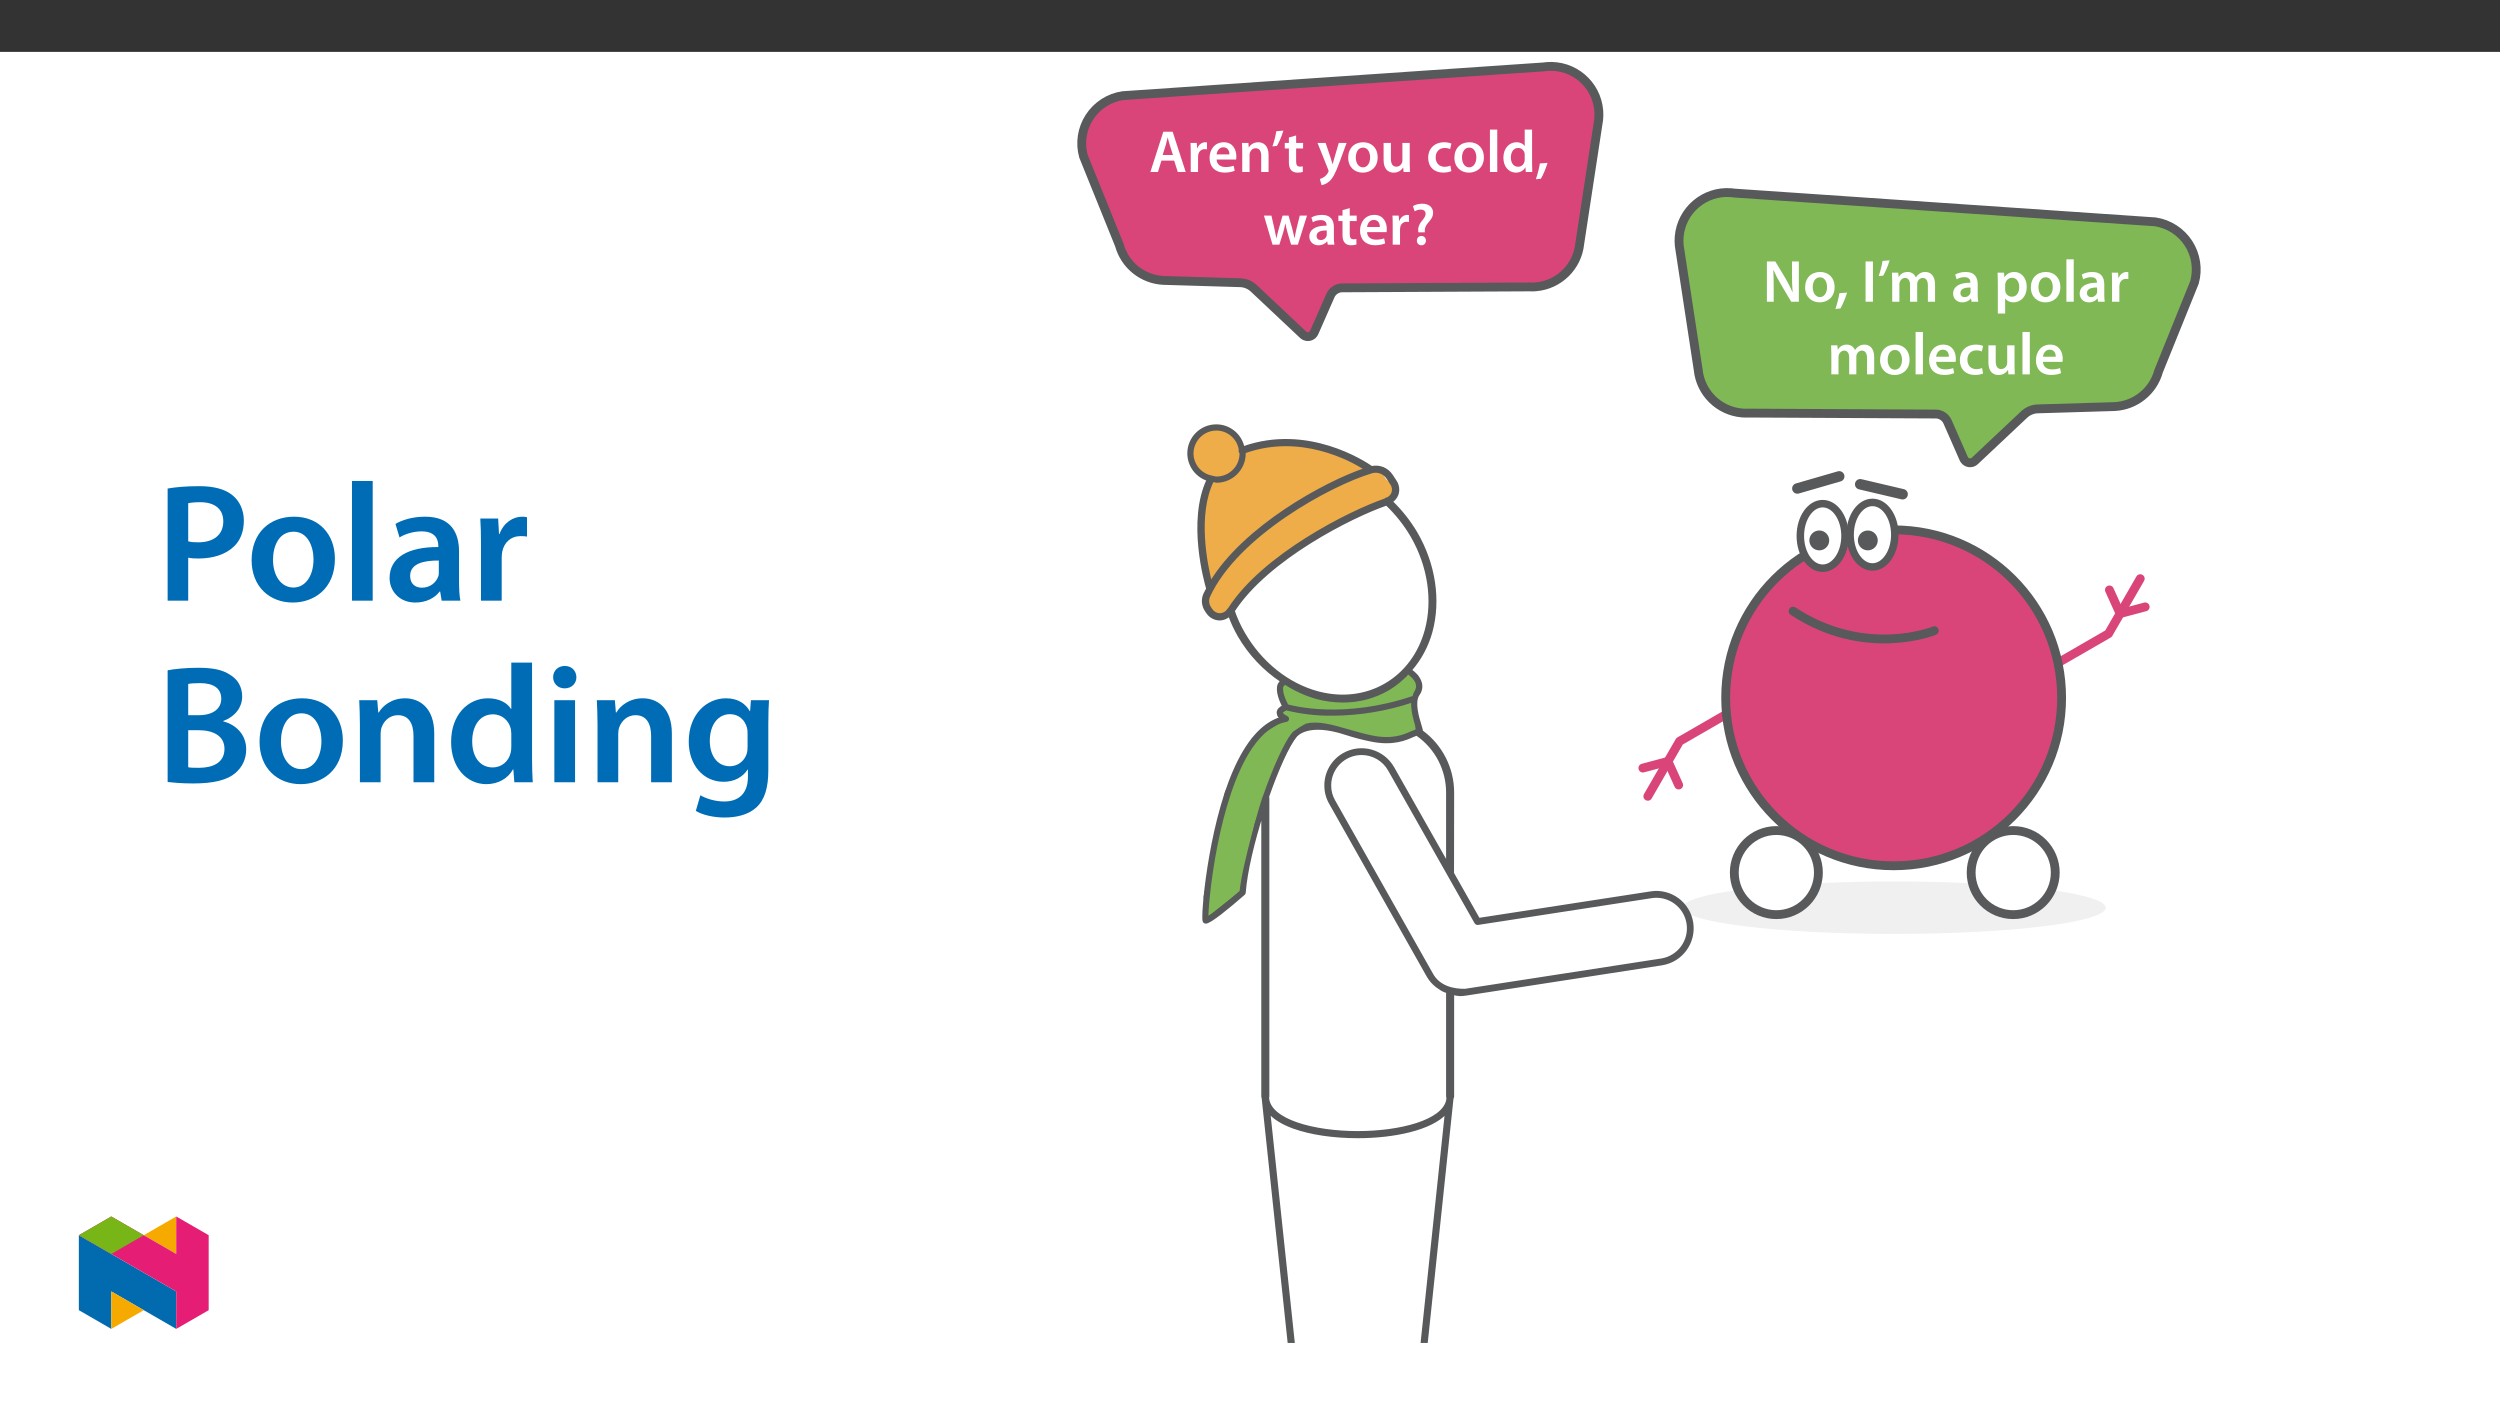 ﻿<?xml version="1.0" encoding="utf-8"?>
<svg xmlns="http://www.w3.org/2000/svg" xmlns:xlink="http://www.w3.org/1999/xlink" viewBox="0 0 960 540" version="1.1">
  <rect x="0" y="0" width="960" height="540" fill="#333333" stroke="none"/>
  <defs>
    <g>
      <symbol overflow="visible" id="glyph0-0">
        <path style="stroke:none;" d="M 0 0 L 11.453 0 L 11.453 -16.047 L 0 -16.047 Z M 5.734 -9.047 L 1.828 -14.906 L 9.625 -14.906 Z M 6.422 -8.016 L 10.312 -13.875 L 10.312 -2.172 Z M 1.828 -1.141 L 5.734 -6.984 L 9.625 -1.141 Z M 1.141 -13.875 L 5.047 -8.016 L 1.141 -2.172 Z M 1.141 -13.875 " />
      </symbol>
      <symbol overflow="visible" id="glyph0-1">
        <path style="stroke:none;" d="M 4.219 0 L 4.219 -5.531 C 4.219 -8.062 4.172 -10.109 4.062 -12.109 L 4.156 -12.125 C 4.906 -10.391 5.906 -8.5 6.906 -6.812 L 10.938 0 L 13.875 0 L 13.875 -15.453 L 11.25 -15.453 L 11.25 -10.062 C 11.25 -7.703 11.297 -5.703 11.5 -3.641 L 11.453 -3.641 C 10.75 -5.312 9.828 -7.109 8.828 -8.828 L 4.844 -15.453 L 1.609 -15.453 L 1.609 0 Z M 4.219 0 " />
      </symbol>
      <symbol overflow="visible" id="glyph0-2">
        <path style="stroke:none;" d="M 6.578 -11.422 C 3.203 -11.422 0.797 -9.172 0.797 -5.5 C 0.797 -1.906 3.25 0.25 6.391 0.25 C 9.234 0.25 12.125 -1.578 12.125 -5.688 C 12.125 -9.078 9.906 -11.422 6.578 -11.422 Z M 6.516 -9.375 C 8.438 -9.375 9.219 -7.359 9.219 -5.609 C 9.219 -3.344 8.094 -1.781 6.484 -1.781 C 4.797 -1.781 3.719 -3.422 3.719 -5.562 C 3.719 -7.422 4.516 -9.375 6.516 -9.375 Z M 6.516 -9.375 " />
      </symbol>
      <symbol overflow="visible" id="glyph0-3">
        <path style="stroke:none;" d="M 2.109 2.594 C 3 1.125 4.016 -1.359 4.672 -3.5 L 1.719 -3.281 C 1.422 -1.375 0.797 1.031 0.188 2.781 Z M 2.109 2.594 " />
      </symbol>
      <symbol overflow="visible" id="glyph0-4">
        <path style="stroke:none;" d="M 1.625 -15.453 L 1.625 0 L 4.453 0 L 4.453 -15.453 Z M 1.625 -15.453 " />
      </symbol>
      <symbol overflow="visible" id="glyph0-5">
        <path style="stroke:none;" d="M 2.156 -15.656 C 1.875 -13.797 1.266 -11.531 0.672 -9.828 L 2.406 -10.016 C 3.25 -11.438 4.266 -13.781 4.875 -15.891 Z M 2.156 -15.656 " />
      </symbol>
      <symbol overflow="visible" id="glyph0-6">
        <path style="stroke:none;" d="M 1.516 0 L 4.266 0 L 4.266 -6.594 C 4.266 -6.922 4.312 -7.25 4.406 -7.547 C 4.672 -8.297 5.391 -9.125 6.438 -9.125 C 7.75 -9.125 8.359 -8.016 8.359 -6.469 L 8.359 0 L 11.109 0 L 11.109 -6.688 C 11.109 -7.016 11.156 -7.375 11.25 -7.641 C 11.547 -8.438 12.266 -9.125 13.219 -9.125 C 14.578 -9.125 15.219 -8.016 15.219 -6.172 L 15.219 0 L 17.969 0 L 17.969 -6.578 C 17.969 -10.156 16.094 -11.422 14.25 -11.422 C 13.312 -11.422 12.609 -11.188 11.969 -10.75 C 11.453 -10.422 11 -9.969 10.609 -9.359 L 10.562 -9.359 C 10.078 -10.594 8.938 -11.422 7.469 -11.422 C 5.562 -11.422 4.562 -10.391 4.031 -9.516 L 3.969 -9.516 L 3.828 -11.156 L 1.422 -11.156 C 1.469 -10.203 1.516 -9.125 1.516 -7.844 Z M 1.516 0 " />
      </symbol>
      <symbol overflow="visible" id="glyph0-7">
        <path style="stroke:none;" d="M 10.172 -6.688 C 10.172 -9.141 9.141 -11.422 5.562 -11.422 C 3.812 -11.422 2.359 -10.938 1.531 -10.422 L 2.078 -8.594 C 2.844 -9.078 3.984 -9.422 5.094 -9.422 C 7.062 -9.422 7.359 -8.203 7.359 -7.469 L 7.359 -7.297 C 3.234 -7.312 0.734 -5.875 0.734 -3.078 C 0.734 -1.375 2 0.25 4.234 0.25 C 5.703 0.25 6.875 -0.359 7.547 -1.234 L 7.609 -1.234 L 7.812 0 L 10.359 0 C 10.219 -0.688 10.172 -1.672 10.172 -2.688 Z M 7.422 -3.922 C 7.422 -3.719 7.422 -3.5 7.359 -3.297 C 7.078 -2.5 6.281 -1.766 5.141 -1.766 C 4.234 -1.766 3.531 -2.266 3.531 -3.375 C 3.531 -5.062 5.438 -5.484 7.422 -5.453 Z M 7.422 -3.922 " />
      </symbol>
      <symbol overflow="visible" id="glyph0-8">
        <path style="stroke:none;" d="M 1.516 4.531 L 4.328 4.531 L 4.328 -1.234 L 4.375 -1.234 C 4.953 -0.344 6.125 0.25 7.516 0.25 C 10.062 0.25 12.609 -1.703 12.609 -5.734 C 12.609 -9.219 10.469 -11.422 7.906 -11.422 C 6.219 -11.422 4.906 -10.703 4.078 -9.438 L 4.031 -9.438 L 3.891 -11.156 L 1.422 -11.156 C 1.469 -10.109 1.516 -8.922 1.516 -7.453 Z M 4.328 -6.391 C 4.328 -6.625 4.375 -6.875 4.422 -7.109 C 4.719 -8.344 5.797 -9.188 6.969 -9.188 C 8.781 -9.188 9.734 -7.594 9.734 -5.609 C 9.734 -3.422 8.688 -1.922 6.906 -1.922 C 5.688 -1.922 4.703 -2.75 4.406 -3.891 C 4.359 -4.156 4.328 -4.406 4.328 -4.672 Z M 4.328 -6.391 " />
      </symbol>
      <symbol overflow="visible" id="glyph0-9">
        <path style="stroke:none;" d="M 1.516 0 L 4.328 0 L 4.328 -16.281 L 1.516 -16.281 Z M 1.516 0 " />
      </symbol>
      <symbol overflow="visible" id="glyph0-10">
        <path style="stroke:none;" d="M 1.516 0 L 4.328 0 L 4.328 -5.797 C 4.328 -6.094 4.359 -6.391 4.406 -6.641 C 4.656 -7.938 5.594 -8.781 6.922 -8.781 C 7.266 -8.781 7.516 -8.75 7.766 -8.703 L 7.766 -11.344 C 7.547 -11.391 7.375 -11.422 7.109 -11.422 C 5.891 -11.422 4.578 -10.609 4.031 -9.047 L 3.969 -9.047 L 3.844 -11.156 L 1.422 -11.156 C 1.484 -10.172 1.516 -9.078 1.516 -7.562 Z M 1.516 0 " />
      </symbol>
      <symbol overflow="visible" id="glyph0-11">
        <path style="stroke:none;" d="M 10.984 -4.797 C 11.031 -5.047 11.078 -5.453 11.078 -5.984 C 11.078 -8.438 9.875 -11.422 6.25 -11.422 C 2.688 -11.422 0.797 -8.5 0.797 -5.406 C 0.797 -2 2.938 0.234 6.562 0.234 C 8.156 0.234 9.484 -0.062 10.453 -0.484 L 10.047 -2.406 C 9.172 -2.109 8.25 -1.906 6.938 -1.906 C 5.141 -1.906 3.578 -2.781 3.5 -4.797 Z M 3.5 -6.766 C 3.625 -7.906 4.359 -9.484 6.094 -9.484 C 7.984 -9.484 8.438 -7.797 8.406 -6.766 Z M 3.5 -6.766 " />
      </symbol>
      <symbol overflow="visible" id="glyph0-12">
        <path style="stroke:none;" d="M 9.328 -2.438 C 8.781 -2.203 8.062 -2 7.109 -2 C 5.188 -2 3.688 -3.297 3.688 -5.594 C 3.672 -7.641 4.953 -9.219 7.109 -9.219 C 8.109 -9.219 8.781 -9.016 9.234 -8.781 L 9.734 -10.906 C 9.094 -11.188 8.047 -11.422 7.016 -11.422 C 3.094 -11.422 0.797 -8.828 0.797 -5.484 C 0.797 -2.016 3.078 0.234 6.562 0.234 C 7.953 0.234 9.125 -0.062 9.719 -0.344 Z M 9.328 -2.438 " />
      </symbol>
      <symbol overflow="visible" id="glyph0-13">
        <path style="stroke:none;" d="M 11.5 -11.156 L 8.688 -11.156 L 8.688 -4.422 C 8.688 -4.109 8.641 -3.781 8.531 -3.547 C 8.25 -2.812 7.516 -2.047 6.375 -2.047 C 4.875 -2.047 4.281 -3.234 4.281 -5.094 L 4.281 -11.156 L 1.469 -11.156 L 1.469 -4.609 C 1.469 -0.969 3.328 0.25 5.344 0.25 C 7.359 0.25 8.453 -0.891 8.938 -1.672 L 9.016 -1.672 L 9.141 0 L 11.594 0 C 11.547 -0.922 11.5 -2.016 11.5 -3.344 Z M 11.5 -11.156 " />
      </symbol>
      <symbol overflow="visible" id="glyph0-14">
        <path style="stroke:none;" d="M 9.609 -4.375 L 11 0 L 14.047 0 L 9.031 -15.453 L 5.438 -15.453 L 0.484 0 L 3.391 0 L 4.719 -4.375 Z M 5.188 -6.516 L 6.375 -10.312 C 6.625 -11.234 6.875 -12.312 7.109 -13.203 L 7.156 -13.203 C 7.375 -12.312 7.641 -11.25 7.938 -10.312 L 9.141 -6.516 Z M 5.188 -6.516 " />
      </symbol>
      <symbol overflow="visible" id="glyph0-15">
        <path style="stroke:none;" d="M 1.516 0 L 4.328 0 L 4.328 -6.578 C 4.328 -6.906 4.375 -7.25 4.469 -7.469 C 4.766 -8.328 5.547 -9.125 6.672 -9.125 C 8.203 -9.125 8.797 -7.906 8.797 -6.297 L 8.797 0 L 11.625 0 L 11.625 -6.625 C 11.625 -10.156 9.609 -11.422 7.656 -11.422 C 5.797 -11.422 4.578 -10.359 4.078 -9.484 L 4.016 -9.484 L 3.875 -11.156 L 1.422 -11.156 C 1.469 -10.203 1.516 -9.125 1.516 -7.844 Z M 1.516 0 " />
      </symbol>
      <symbol overflow="visible" id="glyph0-16">
        <path style="stroke:none;" d="M 1.969 -13.25 L 1.969 -11.156 L 0.391 -11.156 L 0.391 -9.047 L 1.969 -9.047 L 1.969 -3.812 C 1.969 -2.344 2.25 -1.312 2.859 -0.672 C 3.391 -0.094 4.234 0.25 5.297 0.25 C 6.172 0.25 6.922 0.109 7.328 -0.047 L 7.297 -2.172 C 6.969 -2.078 6.688 -2.062 6.188 -2.062 C 5.109 -2.062 4.75 -2.75 4.75 -4.125 L 4.75 -9.047 L 7.422 -9.047 L 7.422 -11.156 L 4.75 -11.156 L 4.75 -14.031 Z M 1.969 -13.25 " />
      </symbol>
      <symbol overflow="visible" id="glyph0-17">
        <path style="stroke:none;" d="M 0.188 -11.156 L 4.281 -0.922 C 4.406 -0.641 4.422 -0.484 4.422 -0.359 C 4.422 -0.234 4.375 -0.062 4.266 0.141 C 3.875 0.891 3.25 1.562 2.703 1.906 C 2.125 2.312 1.562 2.562 1.078 2.688 L 1.719 5.047 C 2.406 4.953 3.547 4.578 4.672 3.625 C 5.984 2.469 7.016 0.625 8.547 -3.547 L 11.344 -11.156 L 8.344 -11.156 L 6.594 -5.203 C 6.375 -4.5 6.172 -3.641 6 -3.031 L 5.938 -3.031 C 5.781 -3.641 5.531 -4.5 5.297 -5.188 L 3.297 -11.156 Z M 0.188 -11.156 " />
      </symbol>
      <symbol overflow="visible" id="glyph0-18">
        <path style="stroke:none;" d="M 8.984 -16.281 L 8.984 -9.969 L 8.938 -9.969 C 8.438 -10.797 7.328 -11.422 5.797 -11.422 C 3.125 -11.422 0.781 -9.188 0.797 -5.453 C 0.797 -2.016 2.906 0.25 5.594 0.25 C 7.203 0.25 8.547 -0.531 9.219 -1.766 L 9.266 -1.766 L 9.391 0 L 11.891 0 C 11.844 -0.75 11.812 -2 11.812 -3.141 L 11.812 -16.281 Z M 8.984 -4.844 C 8.984 -4.531 8.969 -4.266 8.891 -4.016 C 8.625 -2.797 7.609 -2.016 6.469 -2.016 C 4.672 -2.016 3.672 -3.5 3.672 -5.562 C 3.672 -7.641 4.672 -9.234 6.484 -9.234 C 7.766 -9.234 8.672 -8.344 8.922 -7.266 C 8.969 -7.031 8.984 -6.734 8.984 -6.516 Z M 8.984 -4.844 " />
      </symbol>
      <symbol overflow="visible" id="glyph0-19">
        <path style="stroke:none;" d="M 0.328 -11.156 L 3.625 0 L 6.25 0 L 7.672 -4.531 C 8 -5.641 8.281 -6.734 8.531 -8.109 L 8.578 -8.109 C 8.828 -6.766 9.078 -5.703 9.422 -4.531 L 10.75 0 L 13.359 0 L 16.875 -11.156 L 14.094 -11.156 L 12.859 -6.219 C 12.562 -4.906 12.281 -3.688 12.125 -2.469 L 12.078 -2.469 C 11.828 -3.688 11.531 -4.906 11.188 -6.219 L 9.781 -11.156 L 7.5 -11.156 L 6.031 -6.078 C 5.734 -4.922 5.359 -3.688 5.141 -2.469 L 5.094 -2.469 C 4.875 -3.688 4.625 -4.906 4.359 -6.094 L 3.203 -11.156 Z M 0.328 -11.156 " />
      </symbol>
      <symbol overflow="visible" id="glyph0-20">
        <path style="stroke:none;" d="M 5.688 -4.719 L 5.688 -5.219 C 5.641 -6.328 5.984 -7.266 6.906 -8.328 C 7.891 -9.438 8.875 -10.562 8.875 -12.234 C 8.875 -14.078 7.562 -15.719 4.719 -15.719 C 3.25 -15.719 1.953 -15.312 1.125 -14.781 L 1.812 -12.766 C 2.391 -13.203 3.297 -13.453 4.109 -13.453 C 5.391 -13.438 6 -12.797 6 -11.828 C 6 -10.938 5.406 -10.125 4.531 -9.078 C 3.469 -7.797 3.047 -6.531 3.156 -5.312 L 3.188 -4.719 Z M 4.359 0.25 C 5.438 0.25 6.125 -0.531 6.125 -1.531 C 6.094 -2.594 5.406 -3.328 4.375 -3.328 C 3.375 -3.328 2.641 -2.594 2.641 -1.531 C 2.641 -0.531 3.344 0.25 4.359 0.25 Z M 4.359 0.25 " />
      </symbol>
      <symbol overflow="visible" id="glyph1-0">
        <path style="stroke:none;" d="M 0 0 L 32.375 0 L 32.375 -45.328 L 0 -45.328 Z M 16.188 -25.578 L 5.188 -42.094 L 27.188 -42.094 Z M 18.125 -22.656 L 29.141 -39.172 L 29.141 -6.156 Z M 5.188 -3.234 L 16.188 -19.75 L 27.188 -3.234 Z M 3.234 -39.172 L 14.25 -22.656 L 3.234 -6.156 Z M 3.234 -39.172 " />
      </symbol>
      <symbol overflow="visible" id="glyph1-1">
        <path style="stroke:none;" d="M 4.594 0 L 12.5 0 L 12.5 -16.516 C 13.594 -16.25 14.891 -16.188 16.375 -16.188 C 22.016 -16.188 26.938 -17.734 30.172 -20.922 C 32.562 -23.25 33.859 -26.609 33.859 -30.75 C 33.859 -34.828 32.188 -38.266 29.594 -40.406 C 26.812 -42.734 22.594 -43.969 16.766 -43.969 C 11.453 -43.969 7.516 -43.578 4.594 -43.062 Z M 12.5 -37.422 C 13.344 -37.625 14.891 -37.812 17.094 -37.812 C 22.594 -37.812 25.969 -35.281 25.969 -30.438 C 25.969 -25.375 22.344 -22.406 16.375 -22.406 C 14.766 -22.406 13.531 -22.469 12.5 -22.797 Z M 12.5 -37.422 " />
      </symbol>
      <symbol overflow="visible" id="glyph1-2">
        <path style="stroke:none;" d="M 18.578 -32.25 C 9.062 -32.25 2.266 -25.906 2.266 -15.547 C 2.266 -5.375 9.188 0.719 18.062 0.719 C 26.094 0.719 34.25 -4.469 34.25 -16.062 C 34.25 -25.641 27.969 -32.25 18.578 -32.25 Z M 18.391 -26.484 C 23.828 -26.484 26.031 -20.781 26.031 -15.859 C 26.031 -9.453 22.859 -5.047 18.328 -5.047 C 13.531 -5.047 10.484 -9.641 10.484 -15.734 C 10.484 -20.984 12.75 -26.484 18.391 -26.484 Z M 18.391 -26.484 " />
      </symbol>
      <symbol overflow="visible" id="glyph1-3">
        <path style="stroke:none;" d="M 4.281 0 L 12.234 0 L 12.234 -45.969 L 4.281 -45.969 Z M 4.281 0 " />
      </symbol>
      <symbol overflow="visible" id="glyph1-4">
        <path style="stroke:none;" d="M 28.75 -18.906 C 28.75 -25.828 25.828 -32.25 15.734 -32.25 C 10.75 -32.25 6.672 -30.891 4.344 -29.469 L 5.891 -24.281 C 8.031 -25.641 11.266 -26.609 14.375 -26.609 C 19.938 -26.609 20.781 -23.188 20.781 -21.109 L 20.781 -20.594 C 9.125 -20.656 2.078 -16.578 2.078 -8.672 C 2.078 -3.891 5.641 0.719 11.984 0.719 C 16.125 0.719 19.422 -1.031 21.297 -3.5 L 21.5 -3.5 L 22.078 0 L 29.266 0 C 28.875 -1.938 28.75 -4.734 28.75 -7.578 Z M 20.984 -11.078 C 20.984 -10.484 20.984 -9.906 20.781 -9.328 C 20 -7.062 17.734 -4.984 14.5 -4.984 C 11.984 -4.984 9.969 -6.406 9.969 -9.516 C 9.969 -14.312 15.344 -15.469 20.984 -15.406 Z M 20.984 -11.078 " />
      </symbol>
      <symbol overflow="visible" id="glyph1-5">
        <path style="stroke:none;" d="M 4.281 0 L 12.234 0 L 12.234 -16.375 C 12.234 -17.219 12.297 -18.062 12.438 -18.781 C 13.141 -22.406 15.797 -24.797 19.547 -24.797 C 20.531 -24.797 21.234 -24.734 21.953 -24.609 L 21.953 -32.047 C 21.297 -32.188 20.844 -32.25 20.078 -32.25 C 16.641 -32.25 12.953 -29.984 11.391 -25.578 L 11.203 -25.578 L 10.875 -31.531 L 4.016 -31.531 C 4.203 -28.75 4.281 -25.641 4.281 -21.375 Z M 4.281 0 " />
      </symbol>
      <symbol overflow="visible" id="glyph1-6">
        <path style="stroke:none;" d="M 4.594 -0.125 C 6.672 0.125 9.969 0.453 14.375 0.453 C 22.406 0.453 27.516 -0.906 30.625 -3.562 C 33.094 -5.703 34.766 -8.734 34.766 -12.625 C 34.766 -18.578 30.562 -22.203 25.969 -23.375 L 25.969 -23.562 C 30.688 -25.312 33.219 -28.938 33.219 -32.953 C 33.219 -36.719 31.406 -39.562 28.688 -41.188 C 25.766 -43.188 22.078 -43.969 16.25 -43.969 C 11.719 -43.969 7.125 -43.516 4.594 -43 Z M 12.5 -37.75 C 13.344 -37.938 14.703 -38.078 17.031 -38.078 C 22.078 -38.078 25.188 -36.188 25.188 -32.047 C 25.188 -28.359 22.141 -25.766 16.578 -25.766 L 12.5 -25.766 Z M 12.5 -20 L 16.453 -20 C 21.953 -20 26.422 -17.938 26.422 -12.828 C 26.422 -7.453 21.828 -5.562 16.703 -5.562 C 14.891 -5.562 13.531 -5.562 12.5 -5.766 Z M 12.5 -20 " />
      </symbol>
      <symbol overflow="visible" id="glyph1-7">
        <path style="stroke:none;" d="M 4.281 0 L 12.234 0 L 12.234 -18.578 C 12.234 -19.484 12.375 -20.469 12.625 -21.109 C 13.469 -23.5 15.672 -25.766 18.844 -25.766 C 23.188 -25.766 24.859 -22.344 24.859 -17.812 L 24.859 0 L 32.828 0 L 32.828 -18.719 C 32.828 -28.688 27.125 -32.25 21.625 -32.25 C 16.375 -32.25 12.953 -29.266 11.531 -26.812 L 11.328 -26.812 L 10.938 -31.531 L 4.016 -31.531 C 4.141 -28.812 4.281 -25.766 4.281 -22.141 Z M 4.281 0 " />
      </symbol>
      <symbol overflow="visible" id="glyph1-8">
        <path style="stroke:none;" d="M 25.375 -45.969 L 25.375 -28.172 L 25.25 -28.172 C 23.828 -30.5 20.719 -32.25 16.375 -32.25 C 8.812 -32.25 2.203 -25.969 2.266 -15.406 C 2.266 -5.703 8.219 0.719 15.797 0.719 C 20.328 0.719 24.156 -1.484 26.031 -4.984 L 26.156 -4.984 L 26.547 0 L 33.609 0 C 33.469 -2.141 33.344 -5.641 33.344 -8.875 L 33.344 -45.969 Z M 25.375 -13.656 C 25.375 -12.828 25.312 -12.047 25.125 -11.328 C 24.344 -7.906 21.5 -5.703 18.266 -5.703 C 13.203 -5.703 10.359 -9.906 10.359 -15.734 C 10.359 -21.562 13.203 -26.094 18.328 -26.094 C 21.953 -26.094 24.469 -23.562 25.188 -20.531 C 25.312 -19.875 25.375 -19.031 25.375 -18.391 Z M 25.375 -13.656 " />
      </symbol>
      <symbol overflow="visible" id="glyph1-9">
        <path style="stroke:none;" d="M 12.234 0 L 12.234 -31.531 L 4.281 -31.531 L 4.281 0 Z M 8.281 -44.672 C 5.641 -44.672 3.812 -42.797 3.812 -40.344 C 3.812 -38.016 5.562 -36.062 8.219 -36.062 C 11 -36.062 12.75 -38.016 12.75 -40.344 C 12.688 -42.797 11 -44.672 8.281 -44.672 Z M 8.281 -44.672 " />
      </symbol>
      <symbol overflow="visible" id="glyph1-10">
        <path style="stroke:none;" d="M 32.828 -22.469 C 32.828 -26.812 32.953 -29.391 33.094 -31.531 L 26.156 -31.531 L 25.828 -27.328 L 25.703 -27.328 C 24.219 -29.922 21.438 -32.25 16.578 -32.25 C 9 -32.25 2.266 -25.969 2.266 -15.609 C 2.266 -6.672 7.828 -0.188 15.672 -0.188 C 19.875 -0.188 23.047 -2.078 24.859 -4.859 L 25 -4.859 L 25 -2.141 C 25 4.656 21.109 7.375 15.922 7.375 C 12.109 7.375 8.734 6.156 6.734 4.984 L 4.984 11 C 7.703 12.625 11.984 13.531 16 13.531 C 20.328 13.531 24.922 12.625 28.172 9.719 C 31.469 6.734 32.828 2 32.828 -4.594 Z M 24.859 -13.797 C 24.859 -12.891 24.797 -11.781 24.547 -11 C 23.641 -8.094 21.047 -6.156 18.062 -6.156 C 13.078 -6.156 10.359 -10.484 10.359 -15.859 C 10.359 -22.281 13.656 -26.156 18.125 -26.156 C 21.5 -26.156 23.766 -23.953 24.609 -21.047 C 24.797 -20.391 24.859 -19.688 24.859 -18.906 Z M 24.859 -13.797 " />
      </symbol>
    </g>
    <clipPath id="clip1">
      <path d="M 405.871 15.051 L 663 15.051 L 663 178 L 405.871 178 Z M 405.871 15.051 " />
    </clipPath>
    <clipPath id="clip2">
      <path d="M 596 25 L 849.57 25 L 849.57 226 L 596 226 Z M 596 25 " />
    </clipPath>
    <clipPath id="clip3">
      <path d="M 456 163 L 650 163 L 650 515.699 L 456 515.699 Z M 456 163 " />
    </clipPath>
    <clipPath id="clip4">
      <path d="M 444 151 L 662 151 L 662 515.699 L 444 515.699 Z M 444 151 " />
    </clipPath>
    <clipPath id="clip5">
      <path d="M 30.277 474 L 68 474 L 68 510.301 L 30.277 510.301 Z M 30.277 474 " />
    </clipPath>
    <clipPath id="clip6">
      <path d="M 42 495 L 56 495 L 56 510.301 L 42 510.301 Z M 42 495 " />
    </clipPath>
    <clipPath id="clip7">
      <path d="M 55 467.125 L 68 467.125 L 68 482 L 55 482 Z M 55 467.125 " />
    </clipPath>
    <clipPath id="clip8">
      <path d="M 30.277 467.125 L 80.133 467.125 L 80.133 510.301 L 30.277 510.301 Z M 30.277 467.125 " />
    </clipPath>
    <clipPath id="clip9">
      <path d="M 30.277 467.125 L 56 467.125 L 56 482 L 30.277 482 Z M 30.277 467.125 " />
    </clipPath>
  </defs>
  <g id="surface1">
    <path style=" stroke:none;fill-rule:nonzero;fill:rgb(100%,100%,100%);fill-opacity:1;" d="M 0 559.926 L 960 559.926 L 960 19.926 L 0 19.926 Z M 0 559.926 " />
    <path style=" stroke:none;fill-rule:nonzero;fill:rgb(94.099%,94.099%,94.099%);fill-opacity:1;" d="M 727.332 338.477 C 772.211 338.477 808.59 342.984 808.59 348.551 C 808.59 354.117 772.211 358.629 727.332 358.629 C 682.457 358.629 646.078 354.117 646.078 348.551 C 646.078 342.984 682.457 338.477 727.332 338.477 " />
    <path style="fill:none;stroke-width:4;stroke-linecap:round;stroke-linejoin:round;stroke:rgb(85.5%,27.1%,47.499%);stroke-opacity:1;stroke-miterlimit:4;" d="M 0.002 -0.001 L 9.101 15.776 L 14.354 24.87 L 35.655 37.159 " transform="matrix(0.85,0,0,-0.85,632.764,305.773)" />
    <path style="fill:none;stroke-width:4;stroke-linecap:round;stroke-linejoin:round;stroke:rgb(85.5%,27.1%,47.499%);stroke-opacity:1;stroke-miterlimit:4;" d="M 0 -0.001 L -4.83 10.675 L -16.162 7.656 " transform="matrix(0.85,0,0,-0.85,644.605,301.445)" />
    <path style="fill:none;stroke-width:4;stroke-linecap:round;stroke-linejoin:round;stroke:rgb(85.5%,27.1%,47.499%);stroke-opacity:1;stroke-miterlimit:4;" d="M -0 -0 L -9.1 -15.772 L -14.357 -24.872 L -35.658 -37.16 " transform="matrix(0.85,0,0,-0.85,821.856,222.207)" />
    <path style="fill:none;stroke-width:4;stroke-linecap:round;stroke-linejoin:round;stroke:rgb(85.5%,27.1%,47.499%);stroke-opacity:1;stroke-miterlimit:4;" d="M 0.002 -0 L 4.832 -10.676 L 16.164 -7.656 " transform="matrix(0.85,0,0,-0.85,810.014,226.535)" />
    <path style="fill-rule:nonzero;fill:rgb(50.2%,72.198%,33.699%);fill-opacity:1;stroke-width:1;stroke-linecap:round;stroke-linejoin:round;stroke:rgb(34.499%,34.9%,35.699%);stroke-opacity:1;stroke-miterlimit:4;" d="M 0.001 -0.002 L -2.007 -1.013 L -2.738 8.679 L 6.876 55.807 C 6.876 55.807 19.096 80.145 19.045 80.067 C 18.99 79.989 28.871 86.216 28.871 86.216 L 32.993 88.987 C 32.258 89.474 31.495 89.911 30.704 90.292 C 30.994 89.989 32.993 94.015 32.993 94.015 C 32.993 94.015 29.992 103.987 30.994 103.987 C 31.991 103.987 33.99 105.986 33.99 105.986 L 49.992 98.987 C 49.992 98.987 61.991 96.988 62.993 97.99 C 63.99 98.987 73.99 100.986 73.99 100.986 L 88.011 108.459 C 88.011 108.459 86.991 109.989 87.993 109.989 C 88.99 109.989 93.177 108.33 93.177 108.33 L 93.177 102.815 L 91.991 96.988 L 92.993 84.989 L 92.993 83.987 C 91.026 81.561 88.112 80.104 84.992 79.989 C 79.992 79.989 66.991 79.989 60.994 82.99 C 54.992 85.986 45.994 87.99 39.992 82.99 C 33.99 77.99 25.994 55.986 25.994 55.986 L 20.332 41.62 L 14.992 17.99 L 13.99 10.986 Z M 0.001 -0.002 " transform="matrix(0.85,0,0,-0.85,464.952,351.639)" />
    <path style=" stroke:none;fill-rule:nonzero;fill:rgb(93.3%,67.799%,28.6%);fill-opacity:1;" d="M 467.922 237.324 L 463.672 234.773 L 462.184 230.434 L 465.371 224.574 C 465.371 224.574 464.094 224.012 462.184 217.492 C 460.27 210.973 461.969 191.426 461.969 191.426 L 464.52 184.625 C 464.52 184.625 459.898 182.699 459.66 181.113 C 459.422 179.523 457.719 174.426 456.871 174.426 C 456.02 174.426 459.34 166.723 459.34 166.723 C 459.34 166.723 465.262 163.852 464.891 163.613 C 464.52 163.375 470.469 165.547 470.469 165.547 L 473.871 166.773 L 476.422 172.723 L 488.32 170.176 C 488.32 170.176 502.375 169.109 505.973 170.918 C 509.57 172.723 519.77 178.676 521.469 177.824 C 523.172 176.973 525.719 180.375 525.719 180.375 L 530.82 181.223 C 530.82 181.223 532.164 185.051 533.617 184.836 C 535.07 184.625 536.867 188.375 536.867 188.375 C 536.867 188.375 536.77 190.574 533.371 192.273 C 529.969 193.973 515.52 200.773 515.52 200.773 L 500.219 209.273 L 486.855 218.535 C 486.855 218.535 469.621 238.176 467.922 237.324 " />
    <path style=" stroke:none;fill-rule:nonzero;fill:rgb(85.5%,27.1%,47.499%);fill-opacity:1;" d="M 418.367 44.961 C 421.25 40.523 425.898 37.531 431.133 36.738 L 592.707 25.695 C 593.117 25.633 593.539 25.582 593.949 25.547 C 604.145 24.707 613.09 32.293 613.93 42.488 C 614.023 43.617 614.012 44.75 613.898 45.875 L 606.625 93.547 C 605.73 102.402 598.66 109.367 589.793 110.133 L 589.789 110.133 C 588.953 110.203 588.109 110.219 587.27 110.176 L 515.699 110.535 C 513.625 110.434 511.703 111.621 510.871 113.52 L 504.648 127.68 C 504.059 129.02 502.492 129.629 501.148 129.039 C 500.875 128.918 500.621 128.75 500.398 128.543 L 481.461 110.727 C 480.078 109.426 478.273 108.656 476.379 108.562 L 446.766 107.676 C 438.781 107.285 431.953 101.809 429.84 94.102 L 416.043 59.969 C 414.637 54.863 415.48 49.402 418.367 44.961 " />
    <g clip-path="url(#clip1)" clip-rule="nonzero">
      <path style="fill:none;stroke-width:4;stroke-linecap:butt;stroke-linejoin:miter;stroke:rgb(34.499%,34.9%,35.699%);stroke-opacity:1;stroke-miterlimit:10;" d="M 0.002 0.001 C 3.394 5.222 8.863 8.742 15.021 9.675 L 205.108 22.666 C 205.591 22.74 206.087 22.8 206.569 22.841 C 218.564 23.829 229.088 14.904 230.076 2.91 C 230.186 1.582 230.172 0.249 230.039 -1.074 L 221.482 -57.159 C 220.43 -67.577 212.112 -75.771 201.68 -76.672 L 201.675 -76.672 C 200.692 -76.755 199.699 -76.773 198.711 -76.722 L 114.511 -77.145 C 112.07 -77.026 109.809 -78.423 108.83 -80.656 L 101.51 -97.315 C 100.816 -98.891 98.973 -99.608 97.392 -98.914 C 97.07 -98.772 96.772 -98.574 96.51 -98.331 L 74.23 -77.37 C 72.603 -75.84 70.48 -74.935 68.251 -74.824 L 33.412 -73.781 C 24.019 -73.322 15.986 -66.879 13.5 -57.812 L -2.732 -17.655 C -4.387 -11.649 -3.394 -5.224 0.002 0.001 Z M 0.002 0.001 " transform="matrix(0.85,0,0,-0.85,418.365,44.962)" />
    </g>
    <path style=" stroke:none;fill-rule:nonzero;fill:rgb(50.2%,72.198%,33.699%);fill-opacity:1;" d="M 840.367 93.41 C 837.48 88.973 832.832 85.98 827.598 85.188 L 666.023 74.145 C 665.609 74.082 665.191 74.031 664.781 73.996 C 654.586 73.156 645.641 80.742 644.801 90.938 C 644.707 92.066 644.719 93.199 644.832 94.324 L 652.105 142 C 653 150.855 660.07 157.82 668.938 158.582 C 669.777 158.652 670.621 158.668 671.461 158.625 L 743.031 158.988 C 745.105 158.883 747.023 160.07 747.859 161.969 L 754.082 176.129 C 754.672 177.469 756.238 178.082 757.578 177.492 C 757.855 177.367 758.109 177.199 758.332 176.992 L 777.27 159.176 C 778.652 157.875 780.453 157.105 782.352 157.012 L 811.965 156.125 C 819.949 155.734 826.777 150.258 828.891 142.551 L 842.688 108.422 C 844.094 103.316 843.246 97.852 840.367 93.41 " />
    <g clip-path="url(#clip2)" clip-rule="nonzero">
      <path style="fill:none;stroke-width:4;stroke-linecap:butt;stroke-linejoin:miter;stroke:rgb(34.499%,34.9%,35.699%);stroke-opacity:1;stroke-miterlimit:10;" d="M 0.002 0.002 C -3.394 5.222 -8.863 8.743 -15.021 9.676 L -205.108 22.667 C -205.595 22.741 -206.087 22.801 -206.57 22.842 C -218.564 23.83 -229.088 14.905 -230.076 2.911 C -230.186 1.583 -230.172 0.25 -230.039 -1.074 L -221.482 -57.163 C -220.43 -67.581 -212.112 -75.775 -201.68 -76.671 C -200.692 -76.754 -199.699 -76.772 -198.711 -76.722 L -114.511 -77.149 C -112.07 -77.025 -109.814 -78.422 -108.831 -80.655 L -101.51 -97.314 C -100.816 -98.891 -98.973 -99.612 -97.397 -98.918 C -97.07 -98.771 -96.772 -98.574 -96.51 -98.33 L -74.23 -77.37 C -72.604 -75.839 -70.485 -74.934 -68.252 -74.824 L -33.412 -73.78 C -24.019 -73.321 -15.986 -66.878 -13.5 -57.811 L 2.732 -17.659 C 4.386 -11.653 3.389 -5.223 0.002 0.002 Z M 0.002 0.002 " transform="matrix(0.85,0,0,-0.85,840.365,93.412)" />
    </g>
    <path style=" stroke:none;fill-rule:nonzero;fill:rgb(100%,100%,100%);fill-opacity:1;" d="M 727.781 203.465 C 763.402 203.465 792.277 232.34 792.277 267.961 C 792.277 303.582 763.402 332.457 727.781 332.457 C 692.16 332.457 663.285 303.582 663.285 267.961 C 663.285 232.34 692.16 203.465 727.781 203.465 " />
    <path style=" stroke:none;fill-rule:nonzero;fill:rgb(85.5%,27.1%,47.499%);fill-opacity:1;" d="M 727.16 203.465 C 762.781 203.465 791.656 232.34 791.656 267.961 C 791.656 303.582 762.781 332.457 727.16 332.457 C 691.539 332.457 662.664 303.582 662.664 267.961 C 662.664 232.34 691.539 203.465 727.16 203.465 " />
    <path style="fill:none;stroke-width:4;stroke-linecap:butt;stroke-linejoin:miter;stroke:rgb(34.499%,34.9%,35.699%);stroke-opacity:1;stroke-miterlimit:10;" d="M 0.001 0.002 C 41.908 0.002 75.879 -33.969 75.879 -75.876 C 75.879 -117.783 41.908 -151.754 0.001 -151.754 C -41.906 -151.754 -75.877 -117.783 -75.877 -75.876 C -75.877 -33.969 -41.906 0.002 0.001 0.002 Z M 0.001 0.002 " transform="matrix(0.85,0,0,-0.85,727.159,203.466)" />
    <path style="fill:none;stroke-width:4.727;stroke-linecap:round;stroke-linejoin:round;stroke:rgb(34.499%,34.9%,35.699%);stroke-opacity:1;stroke-miterlimit:4;" d="M 0.002 0.001 L 19.165 -4.503 " transform="matrix(0.85,0,0,-0.85,714.315,185.958)" />
    <path style="fill:none;stroke-width:4.727;stroke-linecap:round;stroke-linejoin:round;stroke:rgb(34.499%,34.9%,35.699%);stroke-opacity:1;stroke-miterlimit:4;" d="M 0.001 -0.002 L -18.91 -5.475 " transform="matrix(0.85,0,0,-0.85,706.257,182.924)" />
    <path style=" stroke:none;fill-rule:nonzero;fill:rgb(100%,100%,100%);fill-opacity:1;" d="M 719.027 192.926 C 723.766 192.926 727.609 198.473 727.609 205.32 C 727.609 212.168 723.766 217.719 719.027 217.719 C 714.285 217.719 710.441 212.168 710.441 205.32 C 710.441 198.473 714.285 192.926 719.027 192.926 " />
    <path style="fill:none;stroke-width:3.39;stroke-linecap:round;stroke-linejoin:round;stroke:rgb(34.499%,34.9%,35.699%);stroke-opacity:1;stroke-miterlimit:4;" d="M 0.002 -0.002 C 5.576 -0.002 10.098 -6.528 10.098 -14.584 C 10.098 -22.64 5.576 -29.17 0.002 -29.17 C -5.577 -29.17 -10.099 -22.64 -10.099 -14.584 C -10.099 -6.528 -5.577 -0.002 0.002 -0.002 Z M 0.002 -0.002 " transform="matrix(0.85,0,0,-0.85,719.026,192.924)" />
    <path style=" stroke:none;fill-rule:nonzero;fill:rgb(100%,100%,100%);fill-opacity:1;" d="M 699.91 193.402 C 704.648 193.402 708.492 198.953 708.492 205.801 C 708.492 212.648 704.648 218.195 699.91 218.195 C 695.168 218.195 691.328 212.648 691.328 205.801 C 691.328 198.953 695.168 193.402 699.91 193.402 " />
    <path style="fill:none;stroke-width:3.39;stroke-linecap:round;stroke-linejoin:round;stroke:rgb(34.499%,34.9%,35.699%);stroke-opacity:1;stroke-miterlimit:4;" d="M 0.001 -0.002 C 5.575 -0.002 10.097 -6.532 10.097 -14.588 C 10.097 -22.644 5.575 -29.17 0.001 -29.17 C -5.578 -29.17 -10.096 -22.644 -10.096 -14.588 C -10.096 -6.532 -5.578 -0.002 0.001 -0.002 Z M 0.001 -0.002 " transform="matrix(0.85,0,0,-0.85,699.909,193.401)" />
    <path style=" stroke:none;fill-rule:nonzero;fill:rgb(34.499%,34.9%,35.699%);fill-opacity:1;" d="M 717.242 203.707 C 719.348 203.707 721.059 205.414 721.059 207.52 C 721.059 209.629 719.348 211.336 717.242 211.336 C 715.137 211.336 713.426 209.629 713.426 207.52 C 713.426 205.414 715.137 203.707 717.242 203.707 " />
    <path style=" stroke:none;fill-rule:nonzero;fill:rgb(34.499%,34.9%,35.699%);fill-opacity:1;" d="M 698.602 203.707 C 700.711 203.707 702.418 205.414 702.418 207.52 C 702.418 209.629 700.711 211.336 698.602 211.336 C 696.496 211.336 694.789 209.629 694.789 207.52 C 694.789 205.414 696.496 203.707 698.602 203.707 " />
    <path style="fill:none;stroke-width:4;stroke-linecap:round;stroke-linejoin:round;stroke:rgb(34.499%,34.9%,35.699%);stroke-opacity:1;stroke-miterlimit:4;" d="M -0.001 0.002 C -0.001 0.002 -31.022 -12.778 -63.793 8.816 " transform="matrix(0.85,0,0,-0.85,742.767,242.178)" />
    <g clip-path="url(#clip3)" clip-rule="nonzero">
      <path style=" stroke:none;fill-rule:nonzero;fill:rgb(34.499%,34.9%,35.699%);fill-opacity:1;" d="M 562.578 380.129 C 558.141 380.188 552.523 379.062 549.785 373.898 L 512.355 307.613 C 511.301 305.812 510.746 303.758 510.754 301.668 C 510.723 294.984 516.117 289.539 522.801 289.504 C 527.207 289.484 531.277 291.859 533.43 295.707 L 566.609 354.312 C 566.809 354.621 567.16 354.793 567.527 354.754 L 634.16 344.477 C 640.793 343.434 647.012 347.961 648.055 354.594 C 649.098 361.223 644.57 367.441 637.941 368.484 C 637.91 368.492 637.883 368.496 637.855 368.5 Z M 521.359 434.758 C 504.387 434.758 487.258 430.16 486.895 421.402 C 486.922 421.309 487.008 421.242 487.008 421.137 L 487.008 306.449 C 487.008 306.305 486.902 306.207 486.855 306.082 C 490.594 295.375 494.707 286.191 497.648 282.621 C 497.828 282.566 501.973 276.836 517.043 281.879 C 520.07 282.859 523.152 283.664 526.27 284.297 C 534.902 286.133 539.883 283.848 542.578 282.625 C 543.051 282.406 543.535 282.215 544.031 282.059 C 544.086 282.109 544.141 282.16 544.199 282.207 C 551.438 287.262 555.742 295.543 555.723 304.375 L 555.723 331.441 L 534.992 294.832 C 531.207 288.141 522.723 285.77 516.02 289.527 C 511.637 291.992 508.941 296.641 508.977 301.668 C 508.969 304.07 509.598 306.434 510.805 308.508 L 548.23 374.789 C 549.137 376.383 550.363 377.773 551.836 378.867 L 553.797 380.172 C 554.41 380.5 555.055 380.762 555.723 380.961 L 555.723 421.137 C 555.723 421.27 555.82 421.355 555.859 421.477 L 555.742 422.59 C 553.961 430.586 537.57 434.758 521.359 434.758 M 544.09 533.113 C 544.09 533.125 544.098 533.133 544.098 533.145 C 544.098 533.172 544.07 533.188 544.07 533.211 L 544.07 613.73 C 544.105 626.27 533.969 636.465 521.426 636.5 C 508.887 636.535 498.691 626.395 498.656 613.855 L 498.656 533.211 C 498.656 533.188 498.629 533.172 498.629 533.145 C 498.629 533.133 498.637 533.125 498.637 533.113 L 487.398 427.277 C 489.352 429.504 492.465 431.418 496.645 432.949 C 503.188 435.328 511.965 436.645 521.359 436.645 C 535.031 436.645 549.512 433.699 555.242 427.363 Z M 476.43 342.344 C 471.305 346.812 465.562 351.445 463.59 352.508 C 463.492 346.27 467.379 306.133 480.59 286.883 C 484.574 281.082 489.066 277.688 493.949 276.785 C 494.363 276.707 494.641 276.309 494.566 275.895 C 494.52 275.637 494.348 275.422 494.105 275.324 C 493.305 274.984 492.191 274.23 492.191 273.691 C 492.191 273.395 492.707 272.891 493.902 272.344 C 499.773 273.801 505.809 274.492 511.859 274.402 C 522.23 274.336 532.523 272.621 542.355 269.32 C 542.07 272.578 543.184 276.406 543.973 279.004 C 544.094 279.43 544.227 279.863 544.336 280.25 C 544.211 280.305 544.07 280.305 543.965 280.406 C 543.918 280.449 543.93 280.52 543.895 280.57 C 543.223 280.715 542.566 280.938 541.941 281.23 C 539.23 282.461 534.688 284.516 526.582 282.793 C 523.379 282.113 520.371 281.246 517.461 280.406 C 511.574 278.707 506.273 277.207 501.934 278.219 C 501.613 278.027 496.293 281.438 496.352 281.797 C 493.344 285.641 489.23 294.84 485.496 305.48 C 485.086 305.652 477.199 333.02 476.43 342.344 Z M 492.504 263.359 C 492.742 262.957 493.137 262.664 493.594 262.555 C 497.293 264.949 501.324 266.785 505.559 268.008 C 508.844 268.891 512.227 269.344 515.625 269.352 C 521.738 269.387 527.75 267.801 533.047 264.754 C 535.895 263.047 538.477 260.934 540.707 258.477 C 541.738 259.199 543.688 260.777 544.129 262.75 C 544.371 263.828 544.113 264.957 543.438 265.828 C 543.133 266.383 542.918 266.98 542.797 267.602 C 515.977 276.742 495.988 271.359 494.34 270.871 C 493.426 269.215 491.617 265.234 492.504 263.359 Z M 477.633 243.141 C 476.051 240.434 474.746 237.578 473.73 234.609 C 486.691 214.598 518.984 198.34 532.43 193.707 C 536.211 197.301 539.469 201.414 542.098 205.918 C 548.66 217.293 550.641 230.434 547.539 241.961 C 545.078 251.078 539.551 258.496 531.953 262.852 C 524.406 267.238 515.238 268.312 506.125 265.895 C 494.582 262.82 484.203 254.523 477.633 243.141 M 468.504 235.895 L 468.434 235.895 C 467.148 235.891 465.949 235.254 465.23 234.195 L 464.723 233.438 C 463.809 232.141 463.633 230.461 464.254 229.004 C 474.984 205.578 510.805 186.102 526.699 181.336 C 529 180.648 531.477 181.562 532.781 183.574 L 534.305 185.883 C 534.965 186.883 535.121 188.137 534.734 189.27 C 534.387 190.215 533.672 190.98 532.758 191.395 C 532.461 191.395 532.176 191.52 531.973 191.73 C 531.953 191.754 531.961 191.785 531.941 191.809 C 518.324 196.469 485.121 213.168 471.945 233.766 C 471.773 233.875 471.641 234.035 471.559 234.223 C 470.867 235.234 469.73 235.855 468.504 235.895 M 465.703 184.66 C 466.176 184.793 466.656 184.891 467.145 184.953 C 473.102 184.949 477.93 180.121 477.934 174.164 C 477.934 174 477.848 173.863 477.84 173.703 C 499.273 165.902 518.719 176.582 524.254 180.098 C 508.445 185.426 477.629 202.539 464.949 223.57 C 463.324 217.168 459.25 197.711 465.703 184.66 M 457.879 174.164 C 457.887 169.051 462.031 164.91 467.145 164.906 C 471.68 164.949 475.5 168.301 476.133 172.789 C 476 173.094 476.043 173.445 476.246 173.707 C 476.27 173.734 476.305 173.73 476.328 173.758 C 476.336 173.898 476.41 174.02 476.41 174.164 C 476.402 179.273 472.258 183.414 467.145 183.418 C 466.562 183.363 465.984 183.246 465.426 183.074 C 465.418 183.07 465.418 183.055 465.406 183.051 C 465.352 183.02 465.289 183.051 465.227 183.035 C 460.988 182.188 457.922 178.484 457.879 174.164 M 649.785 354.359 C 648.641 346.773 641.562 341.551 633.977 342.695 L 633.891 342.711 L 567.867 352.895 L 557.922 335.324 C 557.926 335.281 557.969 304.375 557.969 304.375 C 557.977 295.07 553.543 286.32 546.031 280.828 C 545.887 280.059 545.688 279.301 545.438 278.559 C 544.48 275.422 542.715 269.574 544.707 266.695 C 545.625 265.469 545.961 263.902 545.625 262.41 C 545.082 260.02 542.98 258.234 541.742 257.348 C 545.465 253.066 548.168 248.004 549.656 242.531 C 552.91 230.449 550.848 216.703 543.992 204.82 C 541.363 200.336 538.129 196.23 534.387 192.617 C 535.379 191.965 536.145 191.016 536.574 189.906 C 537.156 188.195 536.918 186.316 535.926 184.809 L 534.402 182.5 C 532.738 179.973 529.684 178.738 526.727 179.395 C 523.875 177.41 502.02 163.066 477.453 171.793 C 476.414 166.918 472.129 163.418 467.145 163.375 C 461.23 163.332 456.398 168.09 456.355 174.004 C 456.32 178.672 459.312 182.824 463.746 184.266 C 456.242 200.164 462.887 223.656 463.605 226.07 C 463.234 226.777 462.812 227.477 462.484 228.191 C 461.578 230.27 461.816 232.668 463.109 234.523 L 463.621 235.281 L 463.629 235.285 C 464.703 236.883 466.508 237.84 468.434 237.836 L 468.539 237.836 C 469.852 237.766 471.094 237.238 472.059 236.352 C 473.055 239.082 474.285 241.719 475.738 244.238 C 479.789 251.195 485.387 257.129 492.094 261.582 C 491.684 261.871 491.348 262.254 491.117 262.703 C 489.934 265.203 491.848 269.426 492.746 271.172 C 491.34 271.895 490.656 272.727 490.656 273.691 C 490.723 274.512 491.148 275.258 491.82 275.734 C 484.789 277.891 478.715 284.844 473.734 296.43 C 464.184 318.633 461.383 352.48 462.262 353.836 C 462.426 354.051 462.66 354.199 462.926 354.254 C 462.953 354.254 462.984 354.258 463.012 354.258 C 464.762 354.258 471.918 348.324 477.68 343.293 C 477.828 343.16 477.922 342.973 477.934 342.773 C 478.562 334.605 481.328 323.168 484.758 312.348 L 484.758 421.137 C 484.758 421.25 484.848 421.32 484.879 421.422 L 496.75 533.195 C 496.75 533.199 496.746 533.203 496.742 533.207 L 496.742 613.727 C 496.715 627.328 507.715 638.371 521.316 638.398 C 534.914 638.426 545.957 627.422 545.984 613.824 L 545.984 533.211 C 545.98 533.207 545.977 533.199 545.977 533.195 L 557.605 422.91 C 557.672 422.512 557.715 422.113 557.73 421.711 C 557.863 421.547 557.945 421.348 557.965 421.137 L 557.965 381.637 C 558.863 381.891 559.789 382.043 560.719 382.086 C 561.43 382.074 562.137 382.008 562.84 381.898 L 638.125 370.266 C 645.73 369.082 650.945 361.969 649.785 354.359 " />
    </g>
    <g clip-path="url(#clip4)" clip-rule="nonzero">
      <path style="fill:none;stroke-width:1;stroke-linecap:butt;stroke-linejoin:miter;stroke:rgb(34.499%,34.9%,35.699%);stroke-opacity:1;stroke-miterlimit:10;" d="M 0.001 0.001 C -5.219 -0.068 -11.828 1.255 -15.049 7.331 L -59.084 85.313 C -60.325 87.432 -60.978 89.849 -60.969 92.308 C -61.005 100.171 -54.659 106.577 -46.796 106.618 C -41.612 106.641 -36.823 103.847 -34.291 99.32 L 4.744 30.373 C 4.978 30.01 5.392 29.808 5.824 29.854 L 84.215 41.945 C 92.019 43.172 99.335 37.845 100.562 30.042 C 101.789 22.243 96.462 14.927 88.664 13.7 C 88.627 13.691 88.595 13.686 88.563 13.682 Z M -48.492 -64.269 C -68.459 -64.269 -88.611 -58.86 -89.038 -48.556 C -89.006 -48.446 -88.905 -48.368 -88.905 -48.244 L -88.905 86.683 C -88.905 86.853 -89.029 86.968 -89.084 87.115 C -84.686 99.711 -79.847 110.515 -76.387 114.716 C -76.175 114.78 -71.299 121.522 -53.57 115.589 C -50.008 114.435 -46.382 113.489 -42.715 112.744 C -32.559 110.584 -26.699 113.273 -23.528 114.711 C -22.972 114.968 -22.402 115.194 -21.819 115.377 C -21.754 115.318 -21.69 115.258 -21.621 115.203 C -13.106 109.256 -8.041 99.513 -8.064 89.123 L -8.064 57.28 L -32.453 100.35 C -36.906 108.222 -46.888 111.012 -54.774 106.591 C -59.93 103.691 -63.101 98.222 -63.06 92.308 C -63.069 89.481 -62.329 86.701 -60.909 84.261 L -16.878 6.283 C -15.812 4.408 -14.369 2.772 -12.637 1.485 L -10.33 -0.05 C -9.608 -0.436 -8.85 -0.744 -8.064 -0.978 L -8.064 -48.244 C -8.064 -48.4 -7.949 -48.501 -7.903 -48.644 L -8.041 -49.953 C -10.137 -59.361 -29.42 -64.269 -48.492 -64.269 Z M -21.75 -179.981 C -21.75 -179.995 -21.741 -180.004 -21.741 -180.018 C -21.741 -180.05 -21.773 -180.068 -21.773 -180.096 L -21.773 -274.825 C -21.731 -289.577 -33.657 -301.571 -48.413 -301.612 C -63.165 -301.654 -75.16 -289.724 -75.201 -274.972 L -75.201 -180.096 C -75.201 -180.068 -75.233 -180.05 -75.233 -180.018 C -75.233 -180.004 -75.224 -179.995 -75.224 -179.981 L -88.446 -55.468 C -86.148 -58.088 -82.485 -60.339 -77.568 -62.141 C -69.87 -64.94 -59.544 -66.488 -48.492 -66.488 C -32.407 -66.488 -15.371 -63.023 -8.629 -55.569 Z M -101.35 44.454 C -107.379 39.196 -114.135 33.746 -116.456 32.496 C -116.571 39.835 -111.998 87.055 -96.456 109.702 C -91.768 116.526 -86.483 120.52 -80.739 121.582 C -80.252 121.673 -79.925 122.142 -80.013 122.629 C -80.068 122.933 -80.27 123.185 -80.555 123.3 C -81.497 123.7 -82.807 124.587 -82.807 125.221 C -82.807 125.57 -82.2 126.163 -80.794 126.807 C -73.887 125.093 -66.787 124.279 -59.668 124.385 C -47.467 124.463 -35.357 126.48 -23.79 130.364 C -24.126 126.531 -22.816 122.027 -21.888 118.971 C -21.745 118.47 -21.589 117.96 -21.46 117.505 C -21.607 117.441 -21.773 117.441 -21.897 117.321 C -21.952 117.271 -21.938 117.188 -21.98 117.128 C -22.77 116.958 -23.542 116.696 -24.277 116.352 C -27.467 114.904 -32.811 112.487 -42.347 114.513 C -46.116 115.313 -49.654 116.333 -53.078 117.321 C -60.003 119.32 -66.24 121.085 -71.345 119.895 C -71.722 120.12 -77.981 116.108 -77.913 115.685 C -81.451 111.163 -86.29 100.341 -90.684 87.822 C -91.166 87.62 -100.445 55.423 -101.35 44.454 Z M -82.439 137.377 C -82.159 137.85 -81.695 138.195 -81.157 138.323 C -76.805 135.506 -72.062 133.346 -67.081 131.908 C -63.216 130.869 -59.236 130.336 -55.238 130.327 C -48.046 130.286 -40.973 132.151 -34.742 135.736 C -31.391 137.744 -28.354 140.23 -25.73 143.121 C -24.516 142.271 -22.223 140.414 -21.704 138.093 C -21.419 136.825 -21.722 135.497 -22.517 134.472 C -22.876 133.82 -23.128 133.116 -23.271 132.386 C -54.824 121.632 -78.34 127.965 -80.279 128.539 C -81.355 130.488 -83.482 135.171 -82.439 137.377 Z M -99.935 161.163 C -101.796 164.348 -103.331 167.707 -104.526 171.2 C -89.277 194.743 -51.286 213.87 -35.468 219.32 C -31.019 215.093 -27.186 210.253 -24.094 204.955 C -16.373 191.572 -14.043 176.113 -17.692 162.551 C -20.587 151.825 -27.09 143.098 -36.028 137.974 C -44.907 132.813 -55.693 131.549 -66.414 134.394 C -79.994 138.011 -92.205 147.772 -99.935 161.163 Z M -110.674 169.688 L -110.757 169.688 C -112.269 169.693 -113.68 170.442 -114.526 171.687 L -115.123 172.579 C -116.198 174.104 -116.405 176.081 -115.674 177.795 C -103.05 205.354 -60.909 228.268 -42.209 233.875 C -39.503 234.684 -36.589 233.608 -35.054 231.241 L -33.262 228.525 C -32.485 227.349 -32.301 225.874 -32.756 224.541 C -33.165 223.429 -34.006 222.528 -35.082 222.041 C -35.431 222.041 -35.766 221.894 -36.005 221.646 C -36.028 221.618 -36.019 221.582 -36.042 221.554 C -52.062 216.071 -91.125 196.425 -106.626 172.193 C -106.828 172.064 -106.984 171.876 -107.081 171.655 C -107.894 170.465 -109.231 169.734 -110.674 169.688 Z M -113.969 229.964 C -113.413 229.808 -112.848 229.693 -112.274 229.619 C -105.265 229.624 -99.585 235.304 -99.581 242.312 C -99.581 242.505 -99.682 242.666 -99.691 242.854 C -74.475 252.032 -51.598 239.468 -45.086 235.332 C -63.685 229.063 -99.939 208.93 -114.856 184.187 C -116.768 191.719 -121.561 214.61 -113.969 229.964 Z M -123.174 242.312 C -123.165 248.328 -118.289 253.199 -112.274 253.204 C -106.938 253.153 -102.444 249.21 -101.699 243.93 C -101.856 243.571 -101.805 243.158 -101.566 242.85 C -101.538 242.818 -101.497 242.822 -101.469 242.79 C -101.46 242.625 -101.373 242.482 -101.373 242.312 C -101.382 236.301 -106.258 231.43 -112.274 231.425 C -112.958 231.49 -113.639 231.627 -114.296 231.83 C -114.305 231.834 -114.305 231.853 -114.319 231.857 C -114.383 231.894 -114.457 231.857 -114.53 231.876 C -119.516 232.873 -123.124 237.229 -123.174 242.312 Z M 102.598 30.318 C 101.251 39.242 92.924 45.387 83.999 44.04 L 83.898 44.022 L 6.224 32.041 L -5.477 52.712 C -5.472 52.763 -5.422 89.123 -5.422 89.123 C -5.413 100.07 -10.628 110.364 -19.466 116.825 C -19.636 117.73 -19.87 118.622 -20.164 119.495 C -21.29 123.185 -23.367 130.065 -21.024 133.452 C -19.944 134.895 -19.549 136.738 -19.944 138.493 C -20.583 141.306 -23.055 143.406 -24.512 144.449 C -20.132 149.486 -16.952 155.442 -15.201 161.88 C -11.373 176.094 -13.799 192.266 -21.865 206.246 C -24.958 211.522 -28.763 216.352 -33.165 220.603 C -31.998 221.37 -31.097 222.487 -30.592 223.792 C -29.907 225.805 -30.187 228.015 -31.355 229.789 L -33.147 232.505 C -35.105 235.479 -38.698 236.931 -42.177 236.159 C -45.532 238.493 -71.244 255.368 -100.146 245.102 C -101.368 250.837 -106.41 254.955 -112.274 255.005 C -119.231 255.056 -124.916 249.458 -124.967 242.501 C -125.008 237.009 -121.488 232.124 -116.272 230.428 C -125.1 211.724 -117.283 184.086 -116.437 181.246 C -116.874 180.414 -117.37 179.592 -117.756 178.751 C -118.822 176.306 -118.542 173.484 -117.021 171.301 L -116.419 170.41 L -116.41 170.405 C -115.146 168.525 -113.023 167.4 -110.757 167.404 L -110.633 167.404 C -109.089 167.487 -107.628 168.107 -106.492 169.15 C -105.321 165.938 -103.873 162.836 -102.163 159.872 C -97.398 151.687 -90.812 144.707 -82.922 139.468 C -83.404 139.127 -83.799 138.677 -84.071 138.149 C -85.463 135.207 -83.211 130.24 -82.154 128.185 C -83.809 127.335 -84.613 126.356 -84.613 125.221 C -84.535 124.256 -84.034 123.378 -83.243 122.818 C -91.515 120.281 -98.662 112.101 -104.521 98.47 C -115.757 72.349 -119.052 32.528 -118.018 30.934 C -117.825 30.681 -117.549 30.506 -117.237 30.442 C -117.205 30.442 -117.168 30.437 -117.136 30.437 C -115.077 30.437 -106.658 37.418 -99.879 43.337 C -99.705 43.493 -99.594 43.714 -99.581 43.948 C -98.841 53.558 -95.587 67.013 -91.552 79.743 L -91.552 -48.244 C -91.552 -48.377 -91.447 -48.46 -91.41 -48.579 L -77.444 -180.077 C -77.444 -180.082 -77.448 -180.087 -77.453 -180.091 L -77.453 -274.82 C -77.485 -290.822 -64.544 -303.814 -48.542 -303.846 C -32.545 -303.878 -19.553 -290.932 -19.521 -274.935 L -19.521 -180.096 C -19.526 -180.091 -19.53 -180.082 -19.53 -180.077 L -5.849 -50.33 C -5.771 -49.862 -5.72 -49.393 -5.702 -48.919 C -5.546 -48.726 -5.449 -48.492 -5.426 -48.244 L -5.426 -1.773 C -4.369 -2.072 -3.28 -2.251 -2.186 -2.302 C -1.35 -2.288 -0.518 -2.21 0.309 -2.081 L 88.88 11.604 C 97.827 12.997 103.962 21.366 102.598 30.318 Z M 102.598 30.318 " transform="matrix(0.85,0,0,-0.85,562.577,380.129)" />
    </g>
    <path style=" stroke:none;fill-rule:nonzero;fill:rgb(100%,100%,100%);fill-opacity:1;" d="M 682.121 318.926 C 691.039 318.926 698.27 326.152 698.27 335.074 C 698.27 343.992 691.039 351.223 682.121 351.223 C 673.199 351.223 665.969 343.992 665.969 335.074 C 665.969 326.152 673.199 318.926 682.121 318.926 " />
    <path style="fill:none;stroke-width:4;stroke-linecap:butt;stroke-linejoin:miter;stroke:rgb(34.499%,34.9%,35.699%);stroke-opacity:1;stroke-miterlimit:10;" d="M 0.001 -0.002 C 10.493 -0.002 18.999 -8.504 18.999 -19 C 18.999 -29.492 10.493 -37.998 0.001 -37.998 C -10.495 -37.998 -19.002 -29.492 -19.002 -19 C -19.002 -8.504 -10.495 -0.002 0.001 -0.002 Z M 0.001 -0.002 " transform="matrix(0.85,0,0,-0.85,682.12,318.924)" />
    <path style=" stroke:none;fill-rule:nonzero;fill:rgb(100%,100%,100%);fill-opacity:1;" d="M 773.07 318.926 C 781.988 318.926 789.219 326.152 789.219 335.074 C 789.219 343.992 781.988 351.223 773.07 351.223 C 764.148 351.223 756.922 343.992 756.922 335.074 C 756.922 326.152 764.148 318.926 773.07 318.926 " />
    <path style="fill:none;stroke-width:4;stroke-linecap:butt;stroke-linejoin:miter;stroke:rgb(34.499%,34.9%,35.699%);stroke-opacity:1;stroke-miterlimit:10;" d="M 0 -0.002 C 10.492 -0.002 18.998 -8.504 18.998 -19 C 18.998 -29.492 10.492 -37.998 0 -37.998 C -10.496 -37.998 -18.998 -29.492 -18.998 -19 C -18.998 -8.504 -10.496 -0.002 0 -0.002 Z M 0 -0.002 " transform="matrix(0.85,0,0,-0.85,773.07,318.924)" />
    <g style="fill:rgb(100%,100%,100%);fill-opacity:1;">
      <use xlink:href="#glyph0-1" x="676.881" y="115.859" />
      <use xlink:href="#glyph0-2" x="692.371" y="115.859" />
    </g>
    <g style="fill:rgb(100%,100%,100%);fill-opacity:1;">
      <use xlink:href="#glyph0-3" x="704.607" y="115.859" />
    </g>
    <g style="fill:rgb(100%,100%,100%);fill-opacity:1;">
      <use xlink:href="#glyph0-4" x="714.758" y="115.859" />
    </g>
    <g style="fill:rgb(100%,100%,100%);fill-opacity:1;">
      <use xlink:href="#glyph0-5" x="720.739" y="115.859" />
    </g>
    <g style="fill:rgb(100%,100%,100%);fill-opacity:1;">
      <use xlink:href="#glyph0-6" x="725.092" y="115.859" />
    </g>
    <g style="fill:rgb(100%,100%,100%);fill-opacity:1;">
      <use xlink:href="#glyph0-7" x="749.267" y="115.859" />
    </g>
    <g style="fill:rgb(100%,100%,100%);fill-opacity:1;">
      <use xlink:href="#glyph0-8" x="765.65" y="115.859" />
      <use xlink:href="#glyph0-2" x="779.055" y="115.859" />
      <use xlink:href="#glyph0-9" x="791.978" y="115.859" />
      <use xlink:href="#glyph0-7" x="797.867" y="115.859" />
      <use xlink:href="#glyph0-10" x="809.508" y="115.859" />
    </g>
    <g style="fill:rgb(100%,100%,100%);fill-opacity:1;">
      <use xlink:href="#glyph0-6" x="701.72" y="143.755" />
      <use xlink:href="#glyph0-2" x="721.151" y="143.755" />
      <use xlink:href="#glyph0-9" x="734.075" y="143.755" />
      <use xlink:href="#glyph0-11" x="739.964" y="143.755" />
      <use xlink:href="#glyph0-12" x="751.787" y="143.755" />
      <use xlink:href="#glyph0-13" x="762.076" y="143.755" />
      <use xlink:href="#glyph0-9" x="775.114" y="143.755" />
      <use xlink:href="#glyph0-11" x="781.003" y="143.755" />
    </g>
    <g style="fill:rgb(100%,100%,100%);fill-opacity:1;">
      <use xlink:href="#glyph0-14" x="441.267" y="66.046" />
    </g>
    <g style="fill:rgb(100%,100%,100%);fill-opacity:1;">
      <use xlink:href="#glyph0-10" x="455.726" y="66.046" />
    </g>
    <g style="fill:rgb(100%,100%,100%);fill-opacity:1;">
      <use xlink:href="#glyph0-11" x="463.677" y="66.046" />
      <use xlink:href="#glyph0-15" x="475.501" y="66.046" />
    </g>
    <g style="fill:rgb(100%,100%,100%);fill-opacity:1;">
      <use xlink:href="#glyph0-5" x="487.943" y="66.046" />
    </g>
    <g style="fill:rgb(100%,100%,100%);fill-opacity:1;">
      <use xlink:href="#glyph0-16" x="492.961" y="66.046" />
    </g>
    <g style="fill:rgb(100%,100%,100%);fill-opacity:1;">
      <use xlink:href="#glyph0-17" x="505.747" y="66.046" />
    </g>
    <g style="fill:rgb(100%,100%,100%);fill-opacity:1;">
      <use xlink:href="#glyph0-2" x="516.906" y="66.046" />
      <use xlink:href="#glyph0-13" x="529.83" y="66.046" />
    </g>
    <g style="fill:rgb(100%,100%,100%);fill-opacity:1;">
      <use xlink:href="#glyph0-12" x="547.611" y="66.046" />
    </g>
    <g style="fill:rgb(100%,100%,100%);fill-opacity:1;">
      <use xlink:href="#glyph0-2" x="557.693" y="66.046" />
      <use xlink:href="#glyph0-9" x="570.617" y="66.046" />
      <use xlink:href="#glyph0-18" x="576.506" y="66.046" />
    </g>
    <g style="fill:rgb(100%,100%,100%);fill-opacity:1;">
      <use xlink:href="#glyph0-3" x="589.59" y="66.046" />
    </g>
    <g style="fill:rgb(100%,100%,100%);fill-opacity:1;">
      <use xlink:href="#glyph0-19" x="485.021" y="93.941" />
    </g>
    <g style="fill:rgb(100%,100%,100%);fill-opacity:1;">
      <use xlink:href="#glyph0-7" x="502.046" y="93.941" />
    </g>
    <g style="fill:rgb(100%,100%,100%);fill-opacity:1;">
      <use xlink:href="#glyph0-16" x="513.549" y="93.941" />
    </g>
    <g style="fill:rgb(100%,100%,100%);fill-opacity:1;">
      <use xlink:href="#glyph0-11" x="521.454" y="93.941" />
      <use xlink:href="#glyph0-10" x="533.278" y="93.941" />
      <use xlink:href="#glyph0-20" x="541.435" y="93.941" />
    </g>
    <g style="fill:rgb(0%,42.354%,71.373%);fill-opacity:1;">
      <use xlink:href="#glyph1-1" x="59.776" y="230.658" />
    </g>
    <g style="fill:rgb(0%,42.354%,71.373%);fill-opacity:1;">
      <use xlink:href="#glyph1-2" x="94.356" y="230.658" />
      <use xlink:href="#glyph1-3" x="130.879" y="230.658" />
      <use xlink:href="#glyph1-4" x="147.522" y="230.658" />
      <use xlink:href="#glyph1-5" x="180.419" y="230.658" />
    </g>
    <g style="fill:rgb(0%,42.354%,71.373%);fill-opacity:1;">
      <use xlink:href="#glyph1-6" x="59.776" y="300.396" />
    </g>
    <g style="fill:rgb(0%,42.354%,71.373%);fill-opacity:1;">
      <use xlink:href="#glyph1-2" x="97.4" y="300.396" />
      <use xlink:href="#glyph1-7" x="133.923" y="300.396" />
      <use xlink:href="#glyph1-8" x="170.964" y="300.396" />
      <use xlink:href="#glyph1-9" x="208.588" y="300.396" />
      <use xlink:href="#glyph1-7" x="225.166" y="300.396" />
      <use xlink:href="#glyph1-10" x="262.207" y="300.396" />
    </g>
    <g clip-path="url(#clip5)" clip-rule="nonzero">
      <path style=" stroke:none;fill-rule:nonzero;fill:rgb(0.8%,42%,68.999%);fill-opacity:1;" d="M 30.277 503.105 L 42.738 510.301 L 42.738 495.91 L 67.668 510.301 L 67.668 495.91 L 30.277 474.32 Z M 30.277 503.105 " />
    </g>
    <g clip-path="url(#clip6)" clip-rule="nonzero">
      <path style=" stroke:none;fill-rule:nonzero;fill:rgb(96.1%,66.699%,0%);fill-opacity:1;" d="M 42.738 510.301 L 55.203 503.105 L 42.738 495.91 Z M 42.738 510.301 " />
    </g>
    <g clip-path="url(#clip7)" clip-rule="nonzero">
      <path style=" stroke:none;fill-rule:nonzero;fill:rgb(96.1%,66.699%,0%);fill-opacity:1;" d="M 67.668 467.125 L 55.203 474.32 L 67.668 481.516 Z M 67.668 467.125 " />
    </g>
    <g clip-path="url(#clip8)" clip-rule="nonzero">
      <path style=" stroke:none;fill-rule:nonzero;fill:rgb(89.799%,11.4%,45.499%);fill-opacity:1;" d="M 67.668 467.125 L 67.668 481.516 L 42.738 467.125 L 30.277 474.32 L 67.668 495.91 L 67.668 510.301 L 80.133 503.105 L 80.133 474.32 Z M 67.668 467.125 " />
    </g>
    <g clip-path="url(#clip9)" clip-rule="nonzero">
      <path style=" stroke:none;fill-rule:nonzero;fill:rgb(47.099%,70.999%,9%);fill-opacity:1;" d="M 42.738 467.125 L 30.277 474.32 L 42.738 481.516 L 55.203 474.32 Z M 42.738 467.125 " />
    </g>
  </g>
</svg>